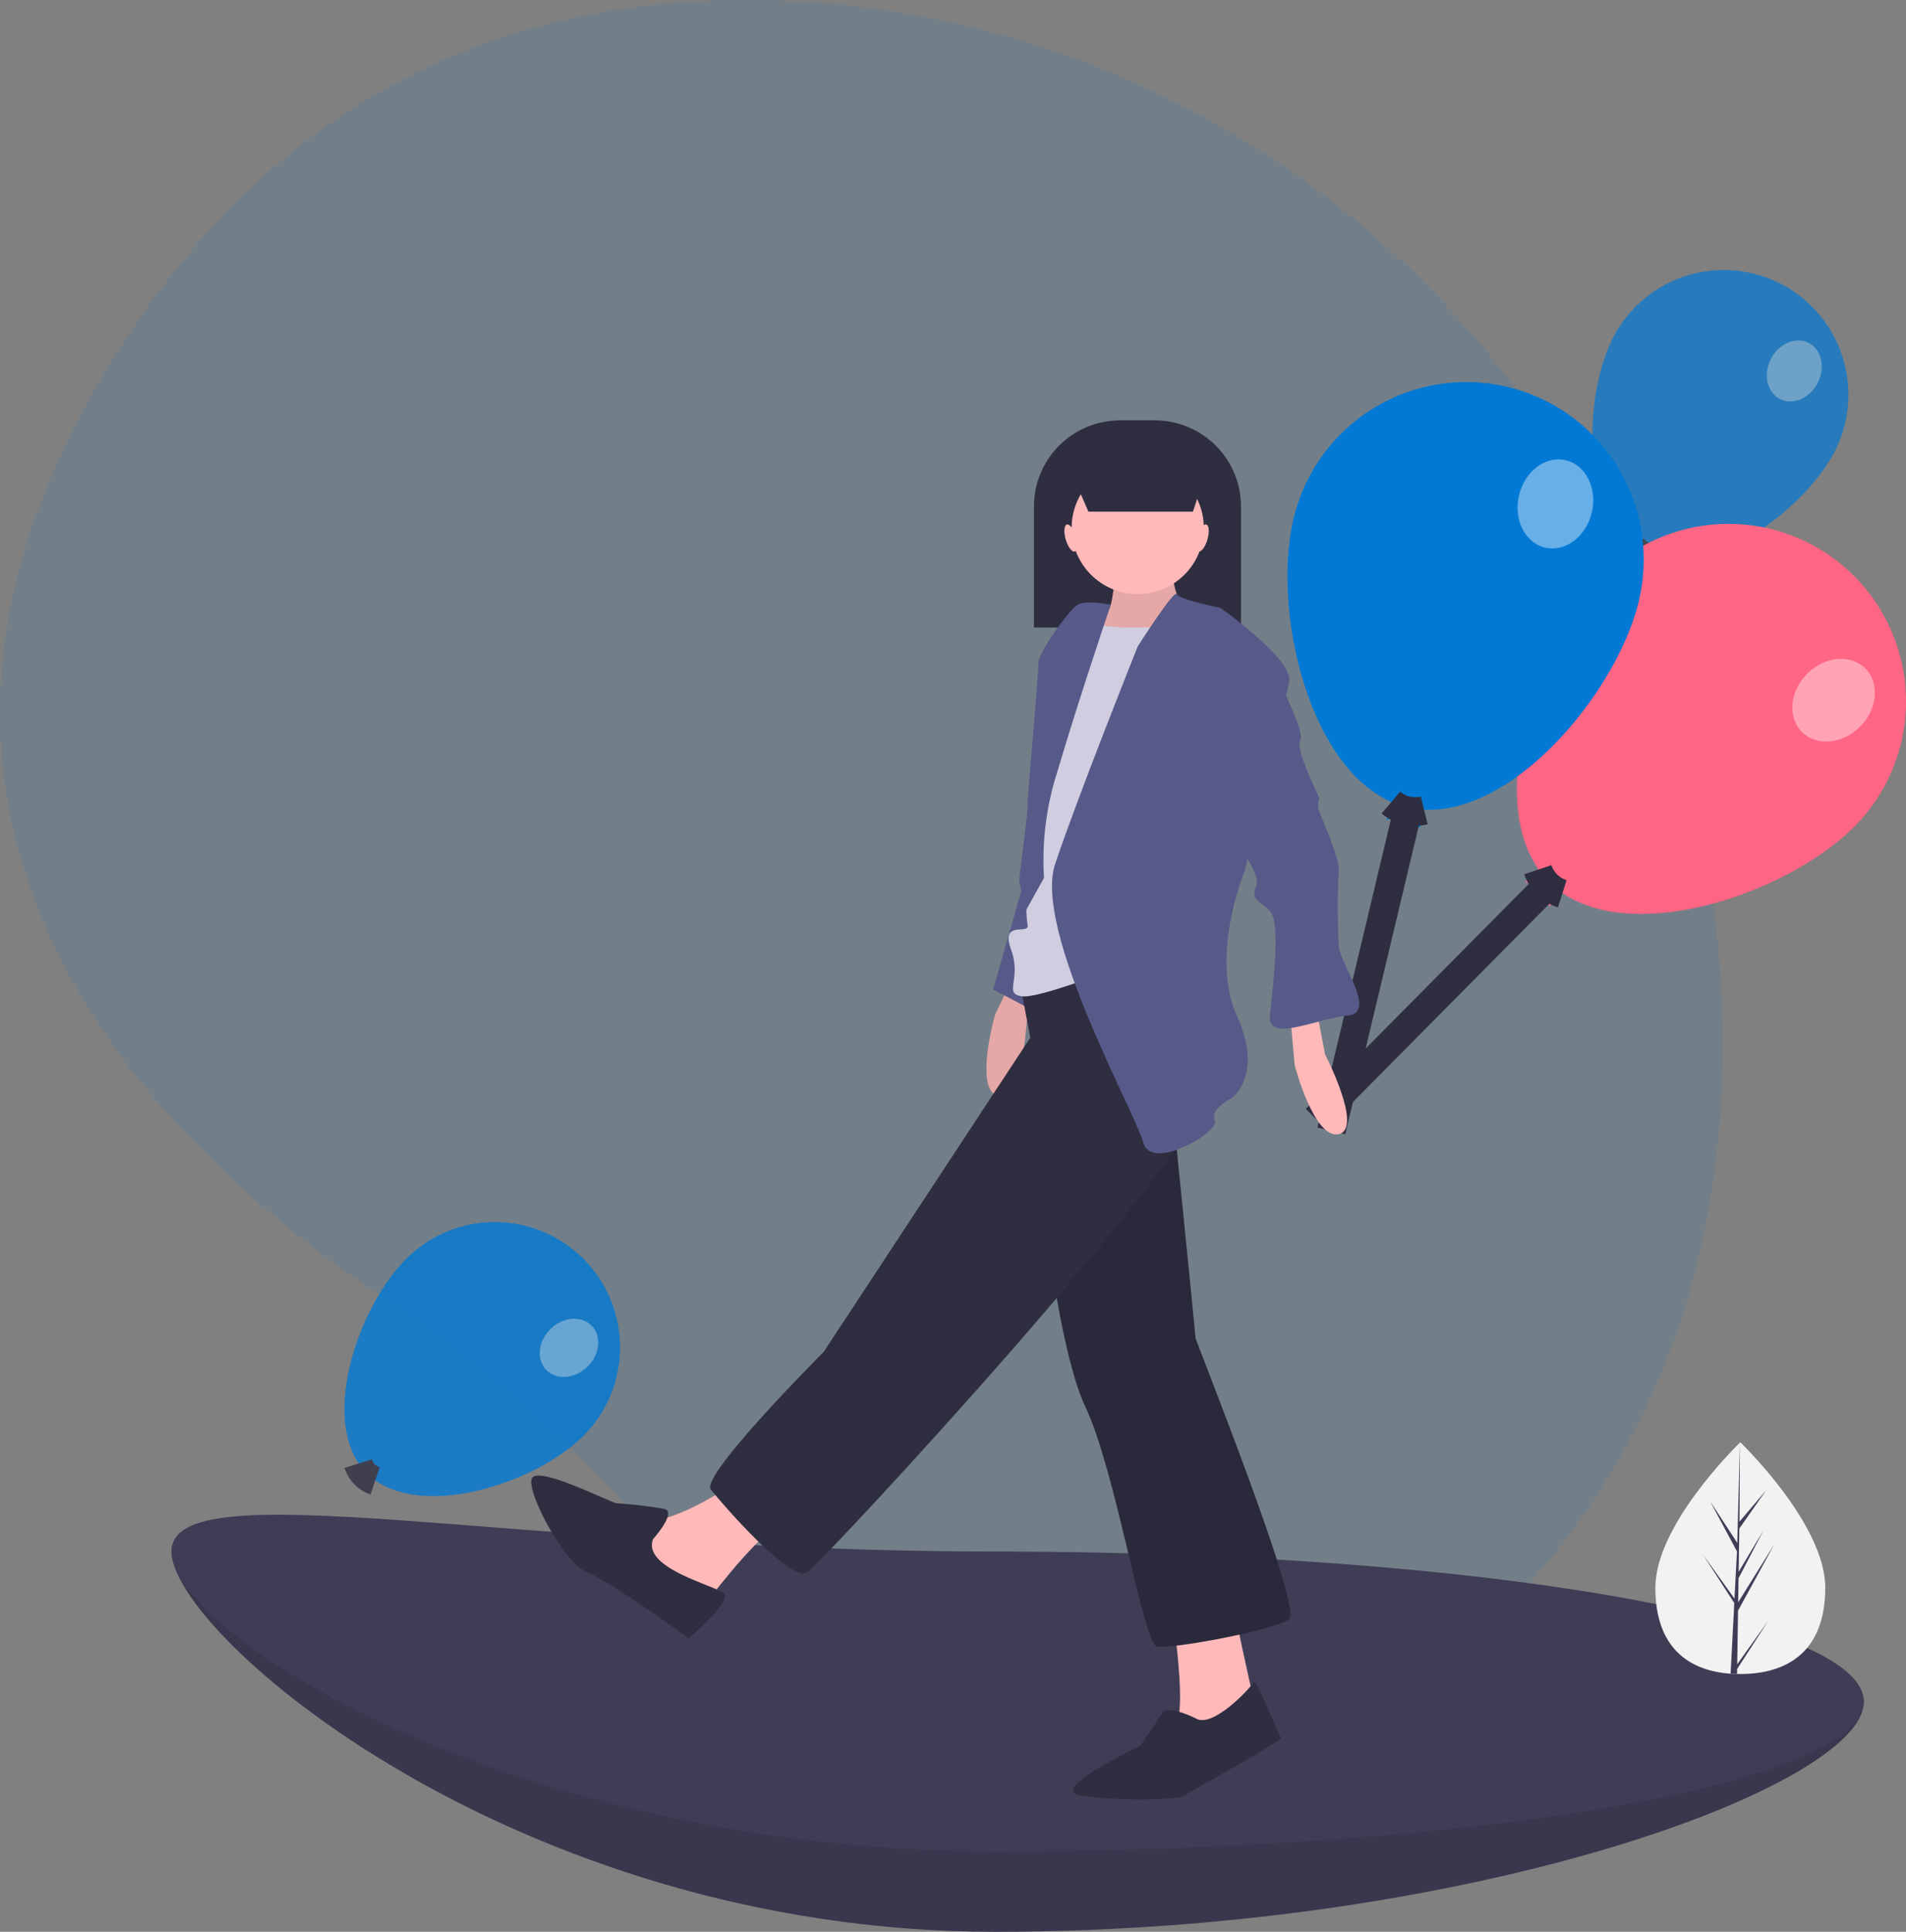 <svg id="_112019" data-name="112019" xmlns="http://www.w3.org/2000/svg" width="133.256" height="135" viewBox="0 0 133.256 135">
  <rect x="0" y="0" width="133.256" height="135" fill="#808080" stroke="none"/>
  <defs>
    <style>
      .cls-1, .cls-5 {
        fill: #0179d5;
      }

      .cls-1, .cls-3 {
        opacity: 0.1;
      }

      .cls-2 {
        fill: #3f3d56;
      }

      .cls-4 {
        opacity: 0.7;
      }

      .cls-6 {
        fill: none;
        stroke: #2f2e41;
        stroke-miterlimit: 10;
        stroke-width: 2px;
      }

      .cls-7 {
        fill: #fff;
        opacity: 0.4;
      }

      .cls-8 {
        fill: #ff6584;
      }

      .cls-9 {
        opacity: 0.8;
      }

      .cls-10 {
        fill: #2f2e41;
      }

      .cls-11 {
        fill: #ffb9b9;
      }

      .cls-12 {
        fill: #575a89;
      }

      .cls-13 {
        fill: #d0cde1;
      }

      .cls-14 {
        fill: #f2f2f2;
      }
    </style>
  </defs>
  <path id="Path_2837" data-name="Path 2837" class="cls-1" d="M345.837,124.829c-7.462-29.341-33.244-50.521-63.507-51.37-16-.449-32.835,4.857-45.092,23.425-21.912,33.193,1.347,56.13,17.561,67.029a101.461,101.461,0,0,1,20.972,18.849c10.953,13,32.023,29.148,57.117,3.842C351.076,168.263,350.807,144.373,345.837,124.829Z" transform="translate(-228.298 -73.433)"/>
  <path id="Path_2838" data-name="Path 2838" class="cls-2" d="M413.514,681.352c0,5.783-27.2,16.044-60.745,16.044S295.209,676.6,295.209,670.82s24.012,5.634,57.561,5.634S413.514,675.569,413.514,681.352Z" transform="translate(-283.215 -562.396)"/>
  <path id="Path_2839" data-name="Path 2839" class="cls-3" d="M413.514,681.352c0,5.783-27.2,16.044-60.745,16.044S295.209,676.6,295.209,670.82s24.012,5.634,57.561,5.634S413.514,675.569,413.514,681.352Z" transform="translate(-283.215 -562.396)"/>
  <path id="Path_2840" data-name="Path 2840" class="cls-2" d="M413.514,677.009c0,5.783-27.2,10.471-60.745,10.471s-57.561-15.159-57.561-20.942,24.012,0,57.561,0S413.514,671.226,413.514,677.009Z" transform="translate(-283.215 -558.113)"/>
  <g id="Group_6163" data-name="Group 6163" class="cls-4" transform="translate(108.286 18.816)">
    <path id="Path_2841" data-name="Path 2841" class="cls-5" d="M866.323,191.105c-2.2,4.277-9.187,9.316-13.463,7.113s-4.227-10.815-2.024-15.092a8.711,8.711,0,0,1,15.487,7.979Z" transform="translate(-846.32 -178.403)"/>
    <path id="Path_2842" data-name="Path 2842" class="cls-5" d="M864.065,284.9a1.443,1.443,0,0,0-1.493-.769l.769-1.493,1.493.769Z" transform="translate(-857.164 -263.953)"/>
    <path id="Path_2843" data-name="Path 2843" class="cls-6" d="M864.83,286.635a1.847,1.847,0,0,0,1.5.764" transform="translate(-859.017 -267.235)"/>
    <ellipse id="Ellipse_864" data-name="Ellipse 864" class="cls-7" cx="2.204" cy="1.837" rx="2.204" ry="1.837" transform="translate(14.518 8.225) rotate(-62.742)"/>
    <line id="Line_82" data-name="Line 82" class="cls-6" x1="6.499" y2="16.353" transform="translate(0 19.868)"/>
  </g>
  <path id="Path_2844" data-name="Path 2844" class="cls-8" d="M843.549,298.815c-4.824,4.867-16.468,8.723-21.335,3.9s-1.113-16.5,3.711-21.368a12.407,12.407,0,1,1,17.624,17.469Z" transform="translate(-713.889 -241.063)"/>
  <path id="Path_2845" data-name="Path 2845" class="cls-8" d="M824.886,411.319a2.055,2.055,0,0,0-1.7-1.684l1.684-1.7,1.7,1.684Z" transform="translate(-716.553 -347.977)"/>
  <path id="Path_2846" data-name="Path 2846" class="cls-6" d="M828.108,412.5a2.631,2.631,0,0,0,1.709,1.68" transform="translate(-720.591 -351.721)"/>
  <line id="Line_83" data-name="Line 83" class="cls-6" x1="15.996" y2="16.137" transform="translate(92.006 62.062)"/>
  <ellipse id="Ellipse_865" data-name="Ellipse 865" class="cls-7" cx="3.139" cy="2.616" rx="3.139" ry="2.616" transform="translate(124.127 49.321) rotate(-45.252)"/>
  <path id="Path_2847" data-name="Path 2847" class="cls-5" d="M755.045,237.662c-1.59,6.665-9.53,16.015-16.2,14.425s-9.532-13.516-7.942-20.182a12.407,12.407,0,1,1,24.138,5.756Z" transform="translate(-640.462 -195.676)"/>
  <path id="Path_2848" data-name="Path 2848" class="cls-5" d="M771.469,382.983a2.055,2.055,0,0,0-2.327-.555l.555-2.327,2.327.555Z" transform="translate(-672.196 -325.131)"/>
  <path id="Path_2849" data-name="Path 2849" class="cls-6" d="M770.79,386.324a2.631,2.631,0,0,0,2.333.546" transform="translate(-673.548 -330.238)"/>
  <ellipse id="Ellipse_866" data-name="Ellipse 866" class="cls-7" cx="3.139" cy="2.616" rx="3.139" ry="2.616" transform="translate(105.472 37.662) rotate(-76.586)"/>
  <line id="Line_84" data-name="Line 84" class="cls-6" x1="5.271" y2="22.102" transform="translate(93.08 56.927)"/>
  <g id="Group_6164" data-name="Group 6164" class="cls-9" transform="translate(24.079 85.403)">
    <path id="Path_2850" data-name="Path 2850" class="cls-5" d="M379.253,564.9c-3.465,3.372-11.728,5.944-15.1,2.479s-.575-11.655,2.89-15.027a8.754,8.754,0,0,1,12.21,12.548Z" transform="translate(-362.63 -549.874)"/>
    <path id="Path_2851" data-name="Path 2851" class="cls-5" d="M365.643,643.272a1.45,1.45,0,0,0-1.177-1.209l1.209-1.177,1.177,1.209Z" transform="translate(-364.137 -624.572)"/>
    <path id="Path_2852" data-name="Path 2852" class="cls-6" d="M368,644.047a1.856,1.856,0,0,0,1.184,1.207" transform="translate(-367.037 -627.166)"/>
    <ellipse id="Ellipse_867" data-name="Ellipse 867" class="cls-7" cx="2.215" cy="1.846" rx="2.215" ry="1.846" transform="matrix(0.717, -0.697, 0.697, 0.717, 12.826, 9.009)"/>
  </g>
  <path id="Path_2853" data-name="Path 2853" class="cls-10" d="M409.288,163.886h2.434a6.021,6.021,0,0,1,6.021,6.021v8.456H403.266v-8.456a6.021,6.021,0,0,1,6.021-6.021Z" transform="translate(-330.98 -134.509)"/>
  <path id="Path_2854" data-name="Path 2854" class="cls-11" d="M615.465,447.616l-1.827,3.841s-1.489,5.16.2,5.712,2.017-5.3,2.017-5.3l1.4-3.872Z" transform="translate(-544.067 -380.543)"/>
  <path id="Path_2855" data-name="Path 2855" class="cls-3" d="M615.465,447.616l-1.827,3.841s-1.489,5.16.2,5.712,2.017-5.3,2.017-5.3l1.4-3.872Z" transform="translate(-544.067 -380.543)"/>
  <path id="Path_2856" data-name="Path 2856" class="cls-12" d="M389.662,340.643l-2.311,8.087,3.659,1.926v-9.628Z" transform="translate(-317.918 -279.582)"/>
  <path id="Path_2857" data-name="Path 2857" class="cls-11" d="M655.517,291.949s-.193,3.081-.578,3.081-1.155,3.659-1.155,3.659l3.273,2.118,4.044-3.659-1.155-2.888a4.3,4.3,0,0,1-.385-2.311C659.753,290.794,655.517,291.949,655.517,291.949Z" transform="translate(-577.515 -252.359)"/>
  <path id="Path_2858" data-name="Path 2858" class="cls-3" d="M655.517,291.949s-.193,3.081-.578,3.081-1.155,3.659-1.155,3.659l3.273,2.118,4.044-3.659-1.155-2.888a4.3,4.3,0,0,1-.385-2.311C659.753,290.794,655.517,291.949,655.517,291.949Z" transform="translate(-577.515 -252.359)"/>
  <path id="Path_2859" data-name="Path 2859" class="cls-11" d="M731.128,462.456l.385,4.236s1.348,5.2,3.081,4.814-.963-5.584-.963-5.584l-.77-4.044Z" transform="translate(-640.995 -392.249)"/>
  <path id="Path_2860" data-name="Path 2860" class="cls-11" d="M684.936,695.146s1.155,7.125.385,8.472.77,1.54.77,1.54L690.713,704v-2.118s-1.54-6.932-1.54-7.317S684.936,695.146,684.936,695.146Z" transform="translate(-603.083 -583.154)"/>
  <path id="Path_2861" data-name="Path 2861" class="cls-10" d="M632.3,484.62s1.348,13.864,3.466,18.293,4.044,16.56,5.006,16.752,8.28-1.155,9.243-1.926-6.547-19.448-6.547-19.641-1.733-17.33-1.733-17.33l-2.311-3.851Z" transform="translate(-559.882 -404.593)"/>
  <path id="Path_2862" data-name="Path 2862" class="cls-3" d="M632.3,484.62s1.348,13.864,3.466,18.293,4.044,16.56,5.006,16.752,8.28-1.155,9.243-1.926-6.547-19.448-6.547-19.641-1.733-17.33-1.733-17.33l-2.311-3.851Z" transform="translate(-559.882 -404.593)"/>
  <path id="Path_2863" data-name="Path 2863" class="cls-10" d="M655.313,731.744s-1.926-.963-2.311-.385l-1.54,2.311s-6.547,3.081-4.236,3.466,6.739.385,7.317,0,6.932-3.851,6.739-4.044-1.733-4.236-1.926-3.851S656.468,732.514,655.313,731.744Z" transform="translate(-571.727 -611.666)"/>
  <path id="Path_2864" data-name="Path 2864" class="cls-11" d="M479.849,652.015s-4.429,3.081-6.547,2.5,0,4.236,0,4.236l3.851,2.118,1.155-.963s4.044-5.392,5.777-5.584S479.849,652.015,479.849,652.015Z" transform="translate(-428.612 -548.304)"/>
  <path id="Path_2865" data-name="Path 2865" class="cls-10" d="M526.886,440.445l.77,4.044L513.215,466.44s-8.665,8.665-7.895,9.628,5.584,6.547,6.739,5.777,27.92-29.653,27.728-33.5-6.547-11.168-6.547-11.168l-6.354,2.888Z" transform="translate(-455.624 -371.971)"/>
  <path id="Path_2866" data-name="Path 2866" class="cls-10" d="M444.02,653.152s1.733-1.926.77-2.118a28.751,28.751,0,0,0-3.273-.385c-.385,0-5.584-2.7-5.969-1.733s2.311,5.969,3.851,6.547,7.125,4.621,7.125,4.621,2.888-2.5,2.5-3.081S443.249,655.27,444.02,653.152Z" transform="translate(-398.367 -545.589)"/>
  <circle id="Ellipse_868" data-name="Ellipse 868" class="cls-11" cx="4.621" cy="4.621" r="4.621" transform="translate(74.921 32.274)"/>
  <path id="Path_2867" data-name="Path 2867" class="cls-13" d="M631.677,313.525s-3.273.193-4.236-.385-3.081,7.895-3.081,7.895L623.012,332.2a7.23,7.23,0,0,0,0,2.118c.193.77-1.926-.385-1.155,1.733s-.578,3.081.77,3.273,8.472-2.7,8.472-2.7l3.273-17.137.963-6.932Z" transform="translate(-551.172 -269.698)"/>
  <path id="Path_2868" data-name="Path 2868" class="cls-12" d="M632.25,308.5s-1.774-.361-2.352.024-2.7,3.273-2.7,4.044-.77,9.243-.77,10.013-.578,4.814-.578,5.2a15.938,15.938,0,0,0,.494,2.04l1.239-2.233a20.062,20.062,0,0,1,.963-7.51C629.9,315.459,632.25,308.5,632.25,308.5Z" transform="translate(-554.592 -266.24)"/>
  <path id="Path_2869" data-name="Path 2869" class="cls-12" d="M644.6,308.583s2.572-4.044,2.73-3.659,3.046.963,3.046.963,5.2,3.659,4.814,5.2-3.081,13.094-3.081,13.094-2.5,5.969-.578,10.205-.385,5.777-.385,5.777-1.54.77-1.155,1.54-4.429,3.659-5.006,1.54-7.7-14.827-6.162-19.448S644.6,308.583,644.6,308.583Z" transform="translate(-565.057 -263.408)"/>
  <path id="Path_2870" data-name="Path 2870" class="cls-12" d="M711.65,336.2s2.118,4.044,1.733,4.621,1.348,4.044,1.348,4.044a1.334,1.334,0,0,0,0,.963c.193.578,1.348,3.081,1.348,4.044a50.21,50.21,0,0,0,0,5.392c.193,1.348,2.7,4.621.578,4.814s-5.584,1.926-5.392,0,.77-6.547,0-7.317-1.348-.77-.963-1.733-1.733-3.466-1.733-3.466Z" transform="translate(-622.48 -289.095)"/>
  <path id="Path_2871" data-name="Path 2871" class="cls-10" d="M424.245,182.062h-7.309l-1.655-3.8h10.205Z" transform="translate(-340.841 -146.306)"/>
  <ellipse id="Ellipse_869" data-name="Ellipse 869" class="cls-11" cx="0.368" cy="0.982" rx="0.368" ry="0.982" transform="translate(74.236 36.757) rotate(-16.16)"/>
  <ellipse id="Ellipse_870" data-name="Ellipse 870" class="cls-11" cx="0.982" cy="0.368" rx="0.982" ry="0.368" transform="translate(83.437 38.437) rotate(-73.84)"/>
  <path id="Path_2872" data-name="Path 2872" class="cls-14" d="M885.826,645.882c0,4.473-2.659,6.034-5.939,6.034l-.228,0q-.229-.006-.451-.022c-2.961-.209-5.26-1.851-5.26-6.011,0-4.3,5.5-9.735,5.914-10.138h0l.024-.023S885.826,641.41,885.826,645.882Z" transform="translate(-758.215 -534.93)"/>
  <path id="Path_2873" data-name="Path 2873" class="cls-2" d="M894.943,651.233l2.171-3.035-2.177,3.367-.006.349q-.229-.006-.451-.022l.234-4.474,0-.035,0-.006.023-.423-2.183-3.376,2.189,3.058.005.091.177-3.381-1.869-3.489,1.891,2.895.184-7.009v0l-.031,5.528,1.86-2.191-1.869,2.667-.048,3.027,1.737-2.9-1.744,3.35-.028,1.683,2.522-4.043L895,647.489Z" transform="translate(-773.487 -534.93)"/>
</svg>
